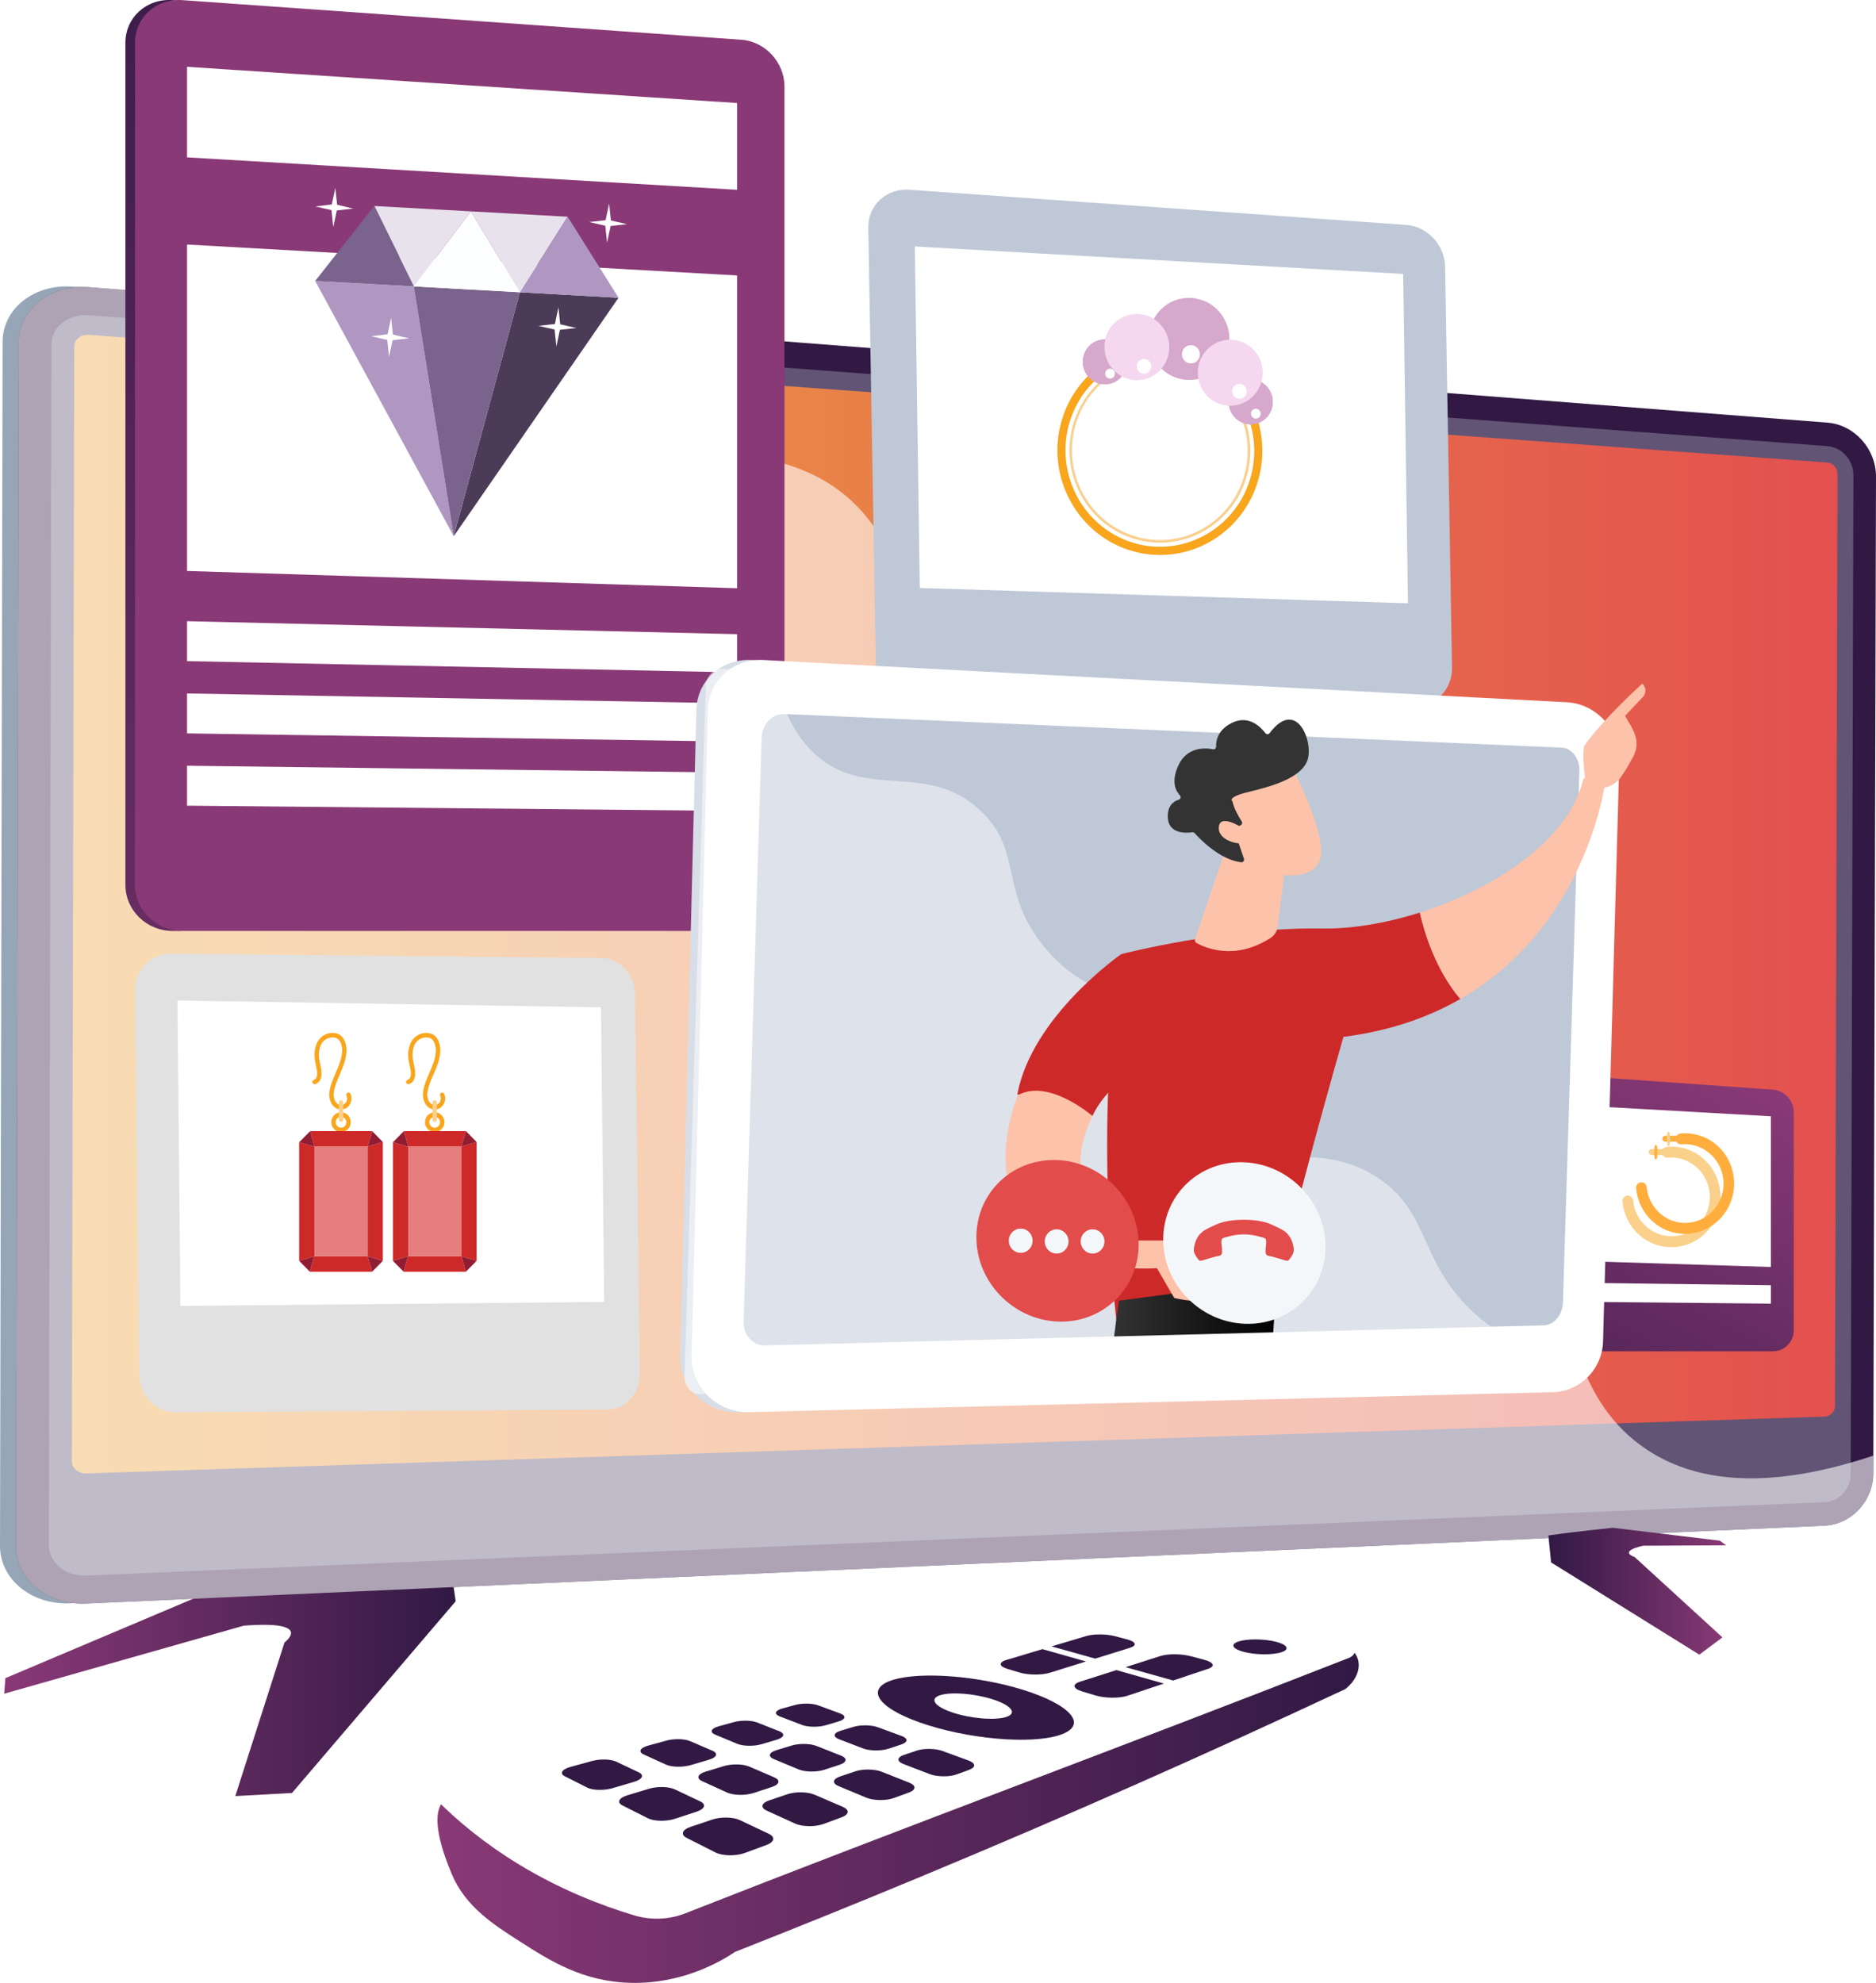<svg width="282" height="298" viewBox="0 0 282 298" fill="none" xmlns="http://www.w3.org/2000/svg">
<g clip-path="url(#clip0_649_79)">
<path d="M67.167 231.483L68.501 240.647L43.894 269.457L35.37 269.927L42.768 246.834C42.768 246.834 47.37 243.494 36.64 244.317L0.629 254.539L0.808 252.203L43.121 234.312C43.121 234.312 57.534 232.306 67.167 231.484V231.483Z" fill="url(#paint0_linear_649_79)"/>
<path d="M10.53 240.957C4.73 241.217 -0.011 237.346 1.98418e-05 232.328L0.392 51.367C0.404 46.345 5.162 42.628 10.963 43.079L272.412 63.44C276.458 63.755 279.723 67.394 279.712 71.552L279.308 221.384C279.297 225.539 276.014 229.068 271.968 229.248L10.53 240.957Z" fill="#97A6B7"/>
<path d="M12.939 240.994C7.141 241.253 2.403 237.384 2.414 232.366L2.806 51.447C2.818 46.426 7.575 42.71 13.372 43.162L274.704 63.516C278.749 63.831 282.011 67.469 282 71.626L281.596 221.424C281.585 225.579 278.304 229.107 274.26 229.287L12.939 240.994Z" fill="#311944"/>
<g style="mix-blend-mode:multiply" opacity="0.3">
<path d="M274.694 67.046L13.362 47.374C10.263 47.14 7.738 49.123 7.732 51.804L7.425 192.456L7.338 232.174C7.332 234.852 9.848 236.917 12.946 236.786L274.267 225.76C276.436 225.669 278.192 223.787 278.198 221.558L278.29 187.311L278.602 71.382C278.608 69.151 276.86 67.21 274.692 67.047L274.694 67.046Z" fill="#D8DEE8"/>
</g>
<path d="M12.981 221.436C11.775 221.475 10.795 220.659 10.796 219.619L11.162 52.051C11.165 51.01 12.149 50.233 13.355 50.322L274.686 69.516C275.531 69.578 276.217 70.336 276.214 71.208L275.838 211.269C275.835 212.14 275.147 212.87 274.301 212.898L12.981 221.436Z" fill="url(#paint1_linear_649_79)"/>
<g style="mix-blend-mode:soft-light" opacity="0.6">
<path d="M247.618 217.901C226.059 203.725 241.255 164.864 217.016 144.583C192.461 124.038 157.578 147.627 140.207 126.455C127.233 110.644 142.5 92.421 130.117 77.508C110.637 54.047 60.223 83.945 36.983 60.566C33.675 57.239 30.338 52.242 28.449 44.337L13.371 43.163C7.572 42.712 2.816 46.427 2.805 51.448L2.413 232.367C2.402 237.385 7.14 241.254 12.937 240.995L274.258 229.287C278.303 229.106 281.584 225.579 281.595 221.424L281.603 218.761C264.663 224.405 254.296 222.293 247.618 217.901Z" fill="white"/>
</g>
<path d="M232.755 230.764L233.162 234.809L255.44 248.671L258.917 246.077L245.704 233.989C245.704 233.989 243.11 233.192 246.997 232.303L259.471 232.24L258.52 231.541L242.436 229.605C242.436 229.605 236.936 230.154 232.753 230.762L232.755 230.764Z" fill="url(#paint2_linear_649_79)"/>
<path d="M109.922 7.5L27.114 1.528L26.311 0.043L25.959 0.018C22.038 -0.26 18.849 2.612 18.849 6.434V132.989C18.849 136.81 22.039 139.909 25.959 139.909H27.133L27.495 139.158L109.48 137.156C113.06 137.156 116.476 136.964 116.476 133.331V13.014C116.476 9.38 113.505 7.754 109.925 7.501L109.922 7.5Z" fill="url(#paint3_linear_649_79)"/>
<path d="M111.449 5.975L27.407 0.019C23.485 -0.259 20.297 2.613 20.297 6.435V132.99C20.297 136.812 23.487 139.91 27.407 139.91H111.449C115.029 139.91 117.922 136.965 117.922 133.332V13.014C117.922 9.38 115.029 6.23 111.449 5.976V5.975Z" fill="#893976"/>
<g style="mix-blend-mode:soft-light">
<path d="M110.798 28.522L28.117 23.65V10.04L110.798 15.483V28.522Z" fill="white"/>
</g>
<g style="mix-blend-mode:soft-light">
<path d="M110.798 101.057L28.117 99.358V93.357L110.798 95.308V101.057Z" fill="white"/>
</g>
<g style="mix-blend-mode:soft-light">
<path d="M110.798 111.464L28.117 110.219V104.219L110.798 105.714V111.464Z" fill="white"/>
</g>
<g style="mix-blend-mode:soft-light">
<path d="M110.798 121.871L28.117 121.082V115.081L110.798 116.122V121.871Z" fill="white"/>
</g>
<path d="M110.798 88.403L28.117 85.808V36.749L110.798 41.399V88.403Z" fill="white"/>
<path d="M47.377 42.222L68.204 80.587L62.202 43.043L47.377 42.222Z" fill="#AF97C2"/>
<path d="M78.154 43.926L68.204 80.587L92.978 44.747L78.154 43.926Z" fill="#4B3B57"/>
<path d="M62.202 43.043L68.204 80.587L78.154 43.926L62.202 43.043Z" fill="#7A638C"/>
<path d="M85.304 32.57L70.785 31.766L78.154 43.926L85.328 32.571L85.304 32.57Z" fill="#E8E2ED"/>
<path d="M70.785 31.766L56.267 30.962L62.225 43.044L70.785 31.766Z" fill="#E8E2ED"/>
<path d="M62.225 43.044L78.154 43.926L70.785 31.766L62.225 43.044Z" fill="#FCFEFF"/>
<path d="M56.266 30.962L47.377 42.222L62.202 43.043L62.225 43.044L56.266 30.962Z" fill="#7A638C"/>
<path d="M78.154 43.926L92.978 44.747L85.328 32.571L78.154 43.926Z" fill="#AF97C2"/>
<path d="M91.565 30.581L91.831 33.137L94.252 33.687L91.787 33.966L91.254 36.477L90.988 33.921L88.567 33.372L91.032 33.093L91.565 30.581Z" fill="white"/>
<path d="M58.792 47.744L59.059 50.275L61.479 50.849L59.014 51.128L58.481 53.639L58.215 51.084L55.794 50.534L58.26 50.231L58.792 47.744Z" fill="white"/>
<path d="M83.944 46.184L84.209 48.739L86.63 49.289L84.165 49.568L83.632 52.079L83.367 49.523L80.945 48.974L83.41 48.695L83.944 46.184Z" fill="white"/>
<path d="M50.408 28.241L50.675 30.773L53.095 31.346L50.63 31.625L50.097 34.137L49.831 31.581L47.41 31.032L49.876 30.728L50.408 28.241Z" fill="white"/>
<path d="M266.517 163.76L226.018 160.89C224.128 160.756 222.591 162.14 222.591 163.981V199.747C222.591 201.588 224.128 203.082 226.018 203.082H266.517C268.242 203.082 269.636 201.663 269.636 199.913V167.152C269.636 165.401 268.242 163.883 266.517 163.761V163.76Z" fill="url(#paint4_linear_649_79)"/>
<g style="mix-blend-mode:soft-light">
<path d="M266.203 195.919L226.361 195.54V192.648L266.203 193.15V195.919Z" fill="white"/>
</g>
<path d="M266.203 190.411L226.361 189.162V165.521L266.203 167.762V190.411Z" fill="white"/>
<g filter="url(#filter0_d_649_79)">
<path d="M240.815 190.263L198.628 187.733L199.31 162.679L241.469 166.26L240.815 190.263Z" fill="#75326B"/>
</g>
<path d="M211.377 33.802L136.734 28.518C133.252 28.272 130.466 30.819 130.524 34.21L131.661 100.05C131.72 103.44 134.597 106.188 138.075 106.188H212.627C215.802 106.188 218.324 103.575 218.268 100.353L217.226 40.045C217.17 36.822 214.557 34.029 211.377 33.802Z" fill="#BFC8D6"/>
<path d="M258.588 179.169C258.227 175.264 255.069 172.318 251.246 172.318C251.015 172.318 250.777 172.327 250.547 172.352C250.316 172.377 250.111 172.504 249.971 172.689H248.269C248.031 172.689 247.833 172.891 247.833 173.135C247.833 173.379 248.031 173.581 248.269 173.581H249.93C250.086 173.85 250.366 174.01 250.695 173.985C250.876 173.968 251.065 173.96 251.246 173.96C254.197 173.96 256.722 176.316 257.001 179.321C257.297 182.569 254.962 185.464 251.788 185.767C251.607 185.784 251.426 185.793 251.246 185.793C248.294 185.793 245.769 183.436 245.49 180.431C245.449 179.994 245.062 179.649 244.618 179.691C244.404 179.708 244.215 179.817 244.076 179.985C243.936 180.154 243.878 180.364 243.895 180.583C244.256 184.488 247.414 187.434 251.237 187.434C251.468 187.434 251.698 187.425 251.936 187.4C255.99 187.013 258.975 183.318 258.597 179.169H258.588Z" fill="#FBD08A"/>
<path d="M248.902 172.057C248.836 172.057 248.664 172.057 248.664 173.143C248.664 174.229 248.836 174.229 248.902 174.229C248.968 174.229 249.141 174.229 249.141 173.143C249.141 172.057 248.968 172.057 248.902 172.057Z" fill="#FFAE3D"/>
<path d="M260.644 177.166C260.282 173.261 257.125 170.315 253.301 170.315C253.071 170.315 252.833 170.324 252.602 170.349C252.372 170.374 252.166 170.5 252.027 170.686H250.325C250.086 170.686 249.889 170.888 249.889 171.132C249.889 171.376 250.086 171.578 250.325 171.578H251.986C252.142 171.847 252.421 172.007 252.75 171.982C252.931 171.965 253.12 171.956 253.301 171.956C256.253 171.956 258.777 174.313 259.057 177.318C259.205 178.891 258.736 180.423 257.75 181.643C256.763 182.864 255.373 183.613 253.836 183.764C253.655 183.781 253.466 183.79 253.285 183.79C250.333 183.79 247.809 181.433 247.537 178.428C247.496 177.982 247.118 177.646 246.666 177.688C246.452 177.705 246.263 177.814 246.123 177.982C245.983 178.151 245.926 178.361 245.942 178.58C246.304 182.485 249.461 185.431 253.285 185.431C253.523 185.431 253.753 185.422 253.984 185.397C258.037 185.01 261.022 181.315 260.644 177.166Z" fill="#FFAE3D"/>
<path d="M250.802 170.063C250.736 170.063 250.563 170.063 250.563 171.148C250.563 172.234 250.736 172.234 250.802 172.234C250.867 172.234 251.04 172.234 251.04 171.148C251.04 170.063 250.867 170.063 250.802 170.063Z" fill="#FBD08A"/>
<path d="M211.646 90.664L138.262 88.363L137.511 37.043L210.926 41.169L211.646 90.664Z" fill="white"/>
<g clip-path="url(#clip1_649_79)">
<g style="mix-blend-mode:multiply" opacity="0.25">
<path d="M168.641 56.542C168.95 56.712 169.286 56.838 169.647 56.937C171.512 57.449 173.419 56.775 174.594 55.369C175.303 56.06 176.177 56.573 177.196 56.853C178.215 57.132 179.222 57.135 180.174 56.9C180.505 58.718 181.827 60.278 183.692 60.789C184.053 60.888 184.41 60.935 184.756 60.961C184.951 62.143 185.762 63.153 186.928 63.575C187.695 65.974 187.812 68.606 187.131 71.207C185.236 78.383 177.989 82.638 170.951 80.708C163.912 78.777 159.704 71.364 161.579 64.199C162.26 61.598 163.648 59.379 165.484 57.694C166.7 57.925 167.884 57.446 168.641 56.542ZM163.538 56.527C161.647 58.42 160.21 60.831 159.475 63.639C157.274 71.98 162.173 80.609 170.387 82.862C178.601 85.115 187.043 80.144 189.228 71.799C189.959 69.007 189.896 66.168 189.183 63.561C190.137 63.19 190.921 62.378 191.209 61.277C191.61 59.745 190.898 58.165 189.591 57.447C189.603 57.399 189.616 57.352 189.629 57.304C190.322 54.655 188.781 51.941 186.179 51.227C185.709 51.098 185.233 51.053 184.776 51.065C184.83 48.292 183.047 45.733 180.288 44.977C177.529 44.22 174.735 45.523 173.427 47.952C173.037 47.708 172.604 47.504 172.133 47.375C169.531 46.661 166.871 48.223 166.177 50.872C166.165 50.92 166.152 50.968 166.14 51.016C164.653 50.984 163.268 51.972 162.867 53.504C162.583 54.589 162.865 55.693 163.506 56.519L163.538 56.527ZM165.072 57.598C163.279 59.312 161.911 61.52 161.23 64.121C159.301 71.493 163.628 79.093 170.855 81.075C178.082 83.057 185.546 78.674 187.472 71.318C188.149 68.733 188.047 66.105 187.332 63.703C187.551 63.763 187.783 63.775 187.999 63.783C188.691 66.213 188.753 68.864 188.068 71.481C186.054 79.172 178.252 83.753 170.696 81.681C163.14 79.609 158.621 71.648 160.635 63.957C161.32 61.34 162.669 59.077 164.454 57.326C164.645 57.43 164.852 57.538 165.072 57.598Z" fill="#728BA5"/>
</g>
<path d="M178.32 52.56C186.518 54.809 191.417 63.438 189.228 71.799C187.039 80.16 178.586 85.11 170.387 82.862C162.189 80.613 157.29 71.984 159.475 63.639C161.659 55.294 170.117 50.328 178.315 52.576L178.32 52.56ZM170.696 81.681C178.252 83.753 186.054 79.172 188.068 71.481C190.081 63.79 185.562 55.829 178.006 53.757C170.45 51.685 162.648 56.266 160.635 63.957C158.621 71.648 163.125 79.605 170.696 81.681Z" fill="#F9A61C"/>
<path d="M177.852 54.347C185.094 56.334 189.402 63.946 187.476 71.302C185.55 78.658 178.082 83.057 170.855 81.075C163.628 79.093 159.305 71.477 161.23 64.121C163.156 56.765 170.621 52.381 177.848 54.363L177.852 54.347ZM170.951 80.708C177.989 82.638 185.236 78.383 187.111 71.219C188.987 64.054 184.794 56.645 177.74 54.71C170.686 52.776 163.439 57.03 161.56 64.211C159.68 71.391 163.897 78.773 170.951 80.708Z" fill="#FBD08A"/>
<path d="M172.899 49.329C173.759 46.042 177.075 44.095 180.304 44.981C183.533 45.867 185.453 49.249 184.593 52.536C183.732 55.823 180.417 57.77 177.188 56.885C173.958 55.999 172.038 52.616 172.899 49.329Z" fill="#D6A8CB"/>
<path d="M177.712 52.89C177.905 52.156 178.639 51.724 179.36 51.922C180.081 52.12 180.507 52.87 180.315 53.603C180.123 54.337 179.388 54.769 178.667 54.571C177.946 54.373 177.52 53.624 177.712 52.89Z" fill="white"/>
<path d="M184.813 59.523C185.286 57.72 187.092 56.659 188.864 57.145C190.635 57.631 191.681 59.474 191.209 61.277C190.737 63.08 188.931 64.141 187.159 63.655C185.388 63.17 184.341 61.326 184.813 59.523Z" fill="#D6A8CB"/>
<path d="M184.813 59.523C185.286 57.72 187.092 56.659 188.864 57.145C190.635 57.631 191.681 59.474 191.209 61.277C190.737 63.08 188.931 64.141 187.159 63.655C185.388 63.17 184.341 61.326 184.813 59.523Z" fill="#D6A8CB"/>
<path d="M188.07 61.973C188.175 61.574 188.572 61.341 188.964 61.448C189.355 61.556 189.585 61.961 189.481 62.36C189.377 62.758 188.98 62.992 188.588 62.884C188.196 62.777 187.966 62.372 188.07 61.973Z" fill="white"/>
<path d="M162.883 53.509C163.355 51.706 165.161 50.645 166.933 51.13C168.704 51.616 169.751 53.46 169.279 55.263C168.807 57.066 167 58.127 165.229 57.641C163.457 57.155 162.411 55.312 162.883 53.509Z" fill="#D6A8CB"/>
<path d="M162.883 53.509C163.355 51.706 165.161 50.645 166.933 51.13C168.704 51.616 169.751 53.46 169.279 55.263C168.807 57.066 167 58.127 165.229 57.641C163.457 57.155 162.411 55.312 162.883 53.509Z" fill="#D6A8CB"/>
<path d="M166.155 55.962C166.26 55.563 166.657 55.33 167.049 55.438C167.44 55.545 167.67 55.95 167.566 56.349C167.462 56.748 167.065 56.981 166.673 56.874C166.281 56.766 166.051 56.361 166.155 55.962Z" fill="white"/>
<path d="M169.643 56.953C172.245 57.667 174.905 56.105 175.599 53.456C176.292 50.807 174.751 48.093 172.149 47.379C169.547 46.666 166.886 48.228 166.193 50.876C165.5 53.525 167.04 56.239 169.643 56.953Z" fill="#F5D8F0"/>
<path d="M170.919 54.772C171.074 54.182 171.669 53.832 172.249 53.991C172.829 54.15 173.174 54.758 173.02 55.348C172.865 55.939 172.27 56.288 171.69 56.129C171.11 55.97 170.765 55.363 170.919 54.772Z" fill="white"/>
<path d="M183.673 60.801C186.275 61.515 188.935 59.953 189.629 57.304C190.322 54.655 188.781 51.941 186.179 51.227C183.577 50.513 180.916 52.075 180.223 54.724C179.53 57.373 181.07 60.087 183.673 60.801Z" fill="#F5D8F0"/>
<path d="M185.277 58.522C185.432 57.931 186.027 57.582 186.607 57.741C187.187 57.9 187.532 58.508 187.378 59.098C187.223 59.688 186.628 60.038 186.048 59.879C185.468 59.72 185.123 59.112 185.277 58.522Z" fill="white"/>
</g>
<path d="M25.704 143.325L90.404 143.983C93.163 144.011 95.423 146.415 95.459 149.353L96.183 206.478C96.22 209.423 94.018 211.826 91.256 211.842L26.471 212.249C23.452 212.268 20.968 209.774 20.934 206.68L20.298 148.857C20.264 145.771 22.689 143.295 25.704 143.325Z" fill="#E1E1E1"/>
<path d="M27.118 196.27L90.819 195.66L90.342 151.384L26.676 150.369L27.118 196.27Z" fill="white"/>
<g clip-path="url(#clip2_649_79)">
<path d="M65.347 170.13C64.541 170.13 63.885 169.464 63.885 168.646C63.885 167.827 64.541 167.161 65.347 167.161C66.152 167.161 66.808 167.827 66.808 168.646C66.808 169.464 66.152 170.13 65.347 170.13ZM65.347 167.841C64.909 167.841 64.541 168.202 64.541 168.659C64.541 169.117 64.896 169.478 65.347 169.478C65.797 169.478 66.152 169.117 66.152 168.659C66.152 168.202 65.797 167.841 65.347 167.841Z" fill="#F9A61C"/>
<path d="M70.045 169.992H60.703L61.372 172.337L59.063 171.671V189.488L61.331 188.808L60.675 191.126H70.031L69.362 188.808H61.372V172.323H69.376V188.808H69.362L71.643 189.488V171.629L69.376 172.295L70.045 169.992Z" fill="#CE2929"/>
<path d="M69.376 172.323H61.372V188.808H69.362H69.376V172.323Z" fill="#E67E7E"/>
<path d="M60.703 169.992L59.063 171.671L61.372 172.337L60.703 169.992Z" fill="#911D33"/>
<path d="M69.376 172.295L71.643 171.629L70.045 169.992L69.376 172.295Z" fill="#911D33"/>
<path d="M59.063 189.488L60.675 191.126L61.331 188.808L59.063 189.488Z" fill="#911D33"/>
<path d="M70.031 191.126L71.643 189.488L69.362 188.808L70.031 191.126Z" fill="#911D33"/>
<path d="M65.36 166.744C65.265 166.744 65.183 166.744 65.087 166.717C64.022 166.536 63.475 165.301 63.584 164.247C63.694 163.178 64.131 162.179 64.554 161.222C64.991 160.209 65.456 159.14 65.51 158.03C65.551 157.322 65.347 156.087 64.377 155.935C63.475 155.782 62.601 156.295 62.26 157.17C61.877 158.141 62.014 159.085 62.219 159.959C62.383 160.639 62.806 162.457 61.481 162.928C61.317 162.984 61.126 162.901 61.058 162.72C61.003 162.54 61.085 162.359 61.263 162.29C61.946 162.054 61.782 161 61.577 160.111C61.358 159.182 61.194 158.072 61.659 156.92C62.109 155.754 63.27 155.074 64.486 155.269C65.743 155.463 66.248 156.809 66.18 158.058C66.111 159.293 65.633 160.403 65.155 161.485C64.732 162.443 64.349 163.345 64.24 164.316C64.172 164.968 64.459 165.926 65.196 166.051C65.661 166.134 65.934 165.87 66.057 165.718C66.275 165.412 66.33 165.01 66.166 164.663C66.084 164.496 66.166 164.302 66.33 164.219C66.494 164.136 66.685 164.219 66.767 164.385C67.027 164.941 66.945 165.634 66.576 166.12C66.275 166.522 65.852 166.731 65.374 166.731L65.36 166.744Z" fill="#F9A61C"/>
<path d="M65.347 168.604C65.169 168.604 65.019 168.451 65.019 168.271V165.69C65.019 165.509 65.169 165.357 65.347 165.357C65.524 165.357 65.674 165.509 65.674 165.69V168.271C65.674 168.451 65.524 168.604 65.347 168.604Z" fill="#FBD08A"/>
<path d="M51.264 170.13C50.458 170.13 49.803 169.464 49.803 168.646C49.803 167.827 50.458 167.161 51.264 167.161C52.07 167.161 52.726 167.827 52.726 168.646C52.726 169.464 52.07 170.13 51.264 170.13ZM51.264 167.841C50.827 167.841 50.458 168.202 50.458 168.659C50.458 169.117 50.814 169.478 51.264 169.478C51.715 169.478 52.07 169.117 52.07 168.659C52.07 168.202 51.715 167.841 51.264 167.841Z" fill="#F9A61C"/>
<path d="M55.949 169.992H46.62L47.276 172.337L44.968 171.671V189.488L47.249 188.808L46.579 191.126H55.936L55.28 188.808H47.276V172.323H55.28V188.808L57.547 189.488V171.629L55.28 172.295L55.949 169.992Z" fill="#CE2929"/>
<path d="M55.28 172.323H47.276V188.808H55.28V172.323Z" fill="#E67E7E"/>
<path d="M46.62 169.992L44.968 171.671L47.276 172.337L46.62 169.992Z" fill="#911D33"/>
<path d="M55.28 172.295L57.547 171.629L55.949 169.992L55.28 172.295Z" fill="#911D33"/>
<path d="M44.968 189.488L46.579 191.126L47.249 188.808L44.968 189.488Z" fill="#911D33"/>
<path d="M55.936 191.126L57.547 189.488L55.28 188.808L55.936 191.126Z" fill="#911D33"/>
<path d="M51.278 166.744C51.182 166.744 51.1 166.744 51.005 166.717C49.939 166.536 49.393 165.301 49.502 164.247C49.625 163.178 50.049 162.179 50.472 161.222C50.909 160.209 51.374 159.14 51.428 158.03C51.469 157.322 51.264 156.087 50.294 155.935C49.393 155.782 48.519 156.295 48.177 157.17C47.795 158.141 47.932 159.085 48.136 159.959C48.3 160.639 48.724 162.457 47.399 162.928C47.235 162.984 47.044 162.901 46.975 162.72C46.921 162.54 47.003 162.359 47.18 162.29C47.863 162.054 47.699 161 47.495 160.111C47.276 159.182 47.112 158.072 47.576 156.92C48.014 155.754 49.188 155.074 50.39 155.269C51.647 155.463 52.152 156.809 52.084 158.058C52.016 159.293 51.538 160.403 51.073 161.485C50.65 162.443 50.267 163.345 50.158 164.316C50.09 164.968 50.377 165.926 51.114 166.051C51.578 166.134 51.852 165.87 51.975 165.718C52.193 165.412 52.248 165.01 52.084 164.663C52.002 164.496 52.084 164.302 52.248 164.219C52.412 164.136 52.603 164.219 52.685 164.385C52.944 164.941 52.862 165.634 52.494 166.12C52.193 166.522 51.77 166.731 51.292 166.731L51.278 166.744Z" fill="#F9A61C"/>
<path d="M51.264 168.604C51.087 168.604 50.937 168.451 50.937 168.271V165.69C50.937 165.509 51.087 165.357 51.264 165.357C51.442 165.357 51.592 165.509 51.592 165.69V168.271C51.592 168.451 51.442 168.604 51.264 168.604Z" fill="#FBD08A"/>
</g>
<path d="M233.842 107.375L114.579 101.007L113.616 99.227L113.195 99.197C108.496 98.864 104.673 102.305 104.673 106.886L102.219 203.941C102.219 208.521 106.042 212.234 110.741 212.234H112.147L112.582 211.334L230.857 205.932C235.147 205.932 239.241 205.702 239.241 201.348L241.695 113.981C241.695 109.627 238.135 107.678 233.843 107.375H233.842Z" fill="#D8DEE8"/>
<path d="M233.219 209.232C237.509 209.232 240.976 205.702 240.976 201.348L243.43 113.981C243.43 109.627 239.964 105.851 235.673 105.548L114.931 99.198C110.233 98.865 106.41 102.307 106.41 106.887L103.956 203.943C103.956 208.523 107.779 212.235 112.477 212.235L233.219 209.233V209.232Z" fill="white"/>
<path d="M232.069 199.186L114.982 202.196C113.151 202.243 111.715 200.625 111.778 198.584L114.493 110.859C114.556 108.818 116.092 107.227 117.918 107.306L234.756 112.36C236.282 112.426 237.469 113.987 237.412 115.846L234.941 195.747C234.883 197.607 233.6 199.145 232.071 199.185L232.069 199.186Z" fill="#BFC8D6"/>
<g style="mix-blend-mode:soft-light" opacity="0.48">
<path d="M206.872 176.848C197.029 170.559 188.921 177.551 181.54 169.922C177.064 165.296 179.43 162.117 173.959 155.263C167.9 147.672 163.733 149.928 157.619 143.065C149.89 134.386 154.083 128.118 147.388 121.833C139.266 114.207 130.061 120.472 122.331 113.162C118.998 110.008 117.252 105.572 116.412 100.901L108.641 100.533C107.279 100.468 106.136 101.605 106.091 103.074L102.891 206.938C102.846 208.406 103.917 209.564 105.282 209.525L238.096 205.674C238.747 205.655 239.337 205.274 239.725 204.697C230.038 203.856 224.187 200.068 220.489 196.262C213.255 188.82 214.764 181.889 206.871 176.847L206.872 176.848Z" fill="white"/>
</g>
<path d="M198.771 139.542C184.401 139.299 168.546 143.39 168.546 143.39C164.263 168.881 167.798 198.283 167.798 198.283C178.923 201.258 191.471 196.463 191.471 196.463C193.32 185.809 201.947 155.823 201.947 155.823C208.968 154.935 214.751 152.868 219.515 150.136C215.881 145.841 214.168 140.375 213.425 137.145C208.344 138.754 203.203 139.616 198.771 139.541V139.542Z" fill="#CE2929"/>
<path d="M241.215 117.955C239.804 116.216 238.017 117.039 238.017 117.039C235.902 126.15 224.815 133.536 213.425 137.147C214.168 140.378 215.881 145.844 219.515 150.139C238.419 139.298 241.216 117.956 241.216 117.956L241.215 117.955Z" fill="#FDC2AA"/>
<path d="M240.872 118.397C241.021 118.876 239.309 119.606 238.303 117.646C238.268 116.708 237.707 112.686 238.258 111.922C241.186 107.848 246.867 102.742 246.867 102.742C247.826 103.708 247.036 104.657 247.036 104.657L244.281 107.584C244.857 108.646 245.56 109.543 245.889 110.828C246.138 111.801 245.986 112.84 245.504 113.726C245.02 114.614 244.36 115.77 243.736 116.673C242.555 118.385 240.872 118.397 240.872 118.397Z" fill="#FDC2AA"/>
<path d="M243.076 109.484L240.566 111.654L239.778 113.815L242.016 116.348C242.016 116.348 242.768 112.06 243.328 111.131C243.887 110.203 243.597 109.754 243.076 109.484Z" fill="#FDC2AA"/>
<path d="M174.058 157.581L168.546 143.39C168.546 143.39 155.124 152.691 152.917 164.485C155.453 164.676 159.705 165.391 164.223 167.717C166.262 163.039 174.058 157.581 174.058 157.581Z" fill="#CE2929"/>
<path d="M184.215 127.644L179.643 141.13C179.567 141.354 179.656 141.601 179.859 141.716C181.106 142.418 185.596 144.45 191.007 140.951C191.571 140.586 191.955 139.992 192.039 139.317L193.52 127.645H184.214L184.215 127.644Z" fill="#FDC2AA"/>
<path d="M194.164 115.156C194.164 115.156 199.186 124.795 198.542 128.689C197.898 132.583 191.676 132.304 186.242 129.142L182.445 118.734L194.164 115.158V115.156Z" fill="#FDC2AA"/>
<path d="M186.482 124.029C186.703 123.929 186.785 123.655 186.652 123.447C186.249 122.821 185.496 121.542 185.255 120.422C185.255 120.422 184.352 119.833 187.552 119.052C190.753 118.27 195.523 117.058 196.527 114.28C197.505 111.571 194.935 104.76 190.837 110.187C190.681 110.393 190.375 110.398 190.219 110.191C189.548 109.299 187.78 107.448 185.328 108.57C183.032 109.621 182.774 111.336 182.805 112.201C182.814 112.455 182.591 112.653 182.347 112.605C181.186 112.379 178.402 112.186 177.101 115.099C176.03 117.499 176.726 118.857 177.361 119.522C177.566 119.736 177.476 120.091 177.195 120.18C176.433 120.417 175.447 121.078 175.546 122.9C175.681 125.419 178.444 125.198 179.23 125.083C179.359 125.064 179.489 125.109 179.577 125.207C180.25 125.968 183.289 129.199 186.576 129.589C186.861 129.623 187.082 129.336 186.988 129.059L185.566 124.841C185.5 124.646 185.592 124.431 185.777 124.347L186.482 124.028V124.029Z" fill="url(#paint5_linear_649_79)"/>
<path d="M187.054 124.628C187.054 124.628 183.479 122.126 183.219 124.233C182.957 126.339 186.438 127.284 188.162 126.499L187.054 124.628Z" fill="#FDC2AA"/>
<path d="M153.009 164.6C153.009 164.6 143.836 185.912 166.261 189.03L169.319 186.43C169.319 186.43 158.107 180.192 164.223 167.717C164.223 167.717 157.597 161.999 153.011 164.598L153.009 164.6Z" fill="#FDC2AA"/>
<path d="M167.475 200.846L191.393 200.231L191.907 192.37L168.217 195.466C167.933 197.214 167.687 199.011 167.475 200.846Z" fill="url(#paint6_linear_649_79)"/>
<path d="M169.319 186.43H177.473C177.473 186.43 182.569 193.188 182.059 194.747C181.55 196.306 176.512 195.067 176.512 195.067L173.905 190.588C173.905 190.588 166.261 191.108 166.261 189.03C166.261 186.951 169.319 186.43 169.319 186.43Z" fill="#FDC2AA"/>
<path d="M199.247 187.351C199.247 194.004 193.847 199.196 187.139 198.947C180.376 198.695 174.854 193.02 174.854 186.27C174.854 179.52 180.376 174.334 187.139 174.682C193.848 175.028 199.247 180.699 199.247 187.351Z" fill="#F4F7FA"/>
<path d="M180.33 189.451C180.427 189.501 180.69 189.454 181.117 189.308C181.239 189.275 181.41 189.225 181.629 189.159C181.849 189.093 182.049 189.033 182.231 188.981C182.412 188.929 182.584 188.882 182.747 188.842C182.775 188.838 182.861 188.821 183.006 188.795C183.15 188.768 183.266 188.739 183.353 188.707C183.441 188.675 183.513 188.631 183.57 188.573C183.651 188.491 183.695 188.328 183.701 188.086C183.707 187.843 183.692 187.6 183.659 187.358C183.624 187.115 183.606 186.876 183.604 186.642C183.601 186.407 183.637 186.254 183.711 186.179C183.747 186.142 183.803 186.105 183.879 186.069C183.954 186.034 184.014 186.01 184.056 185.994C184.098 185.98 184.175 185.959 184.288 185.932C184.4 185.905 184.462 185.889 184.473 185.885C185.34 185.632 186.171 185.505 186.968 185.505C187.765 185.505 188.598 185.632 189.463 185.885C189.476 185.889 189.538 185.904 189.649 185.932C189.761 185.959 189.838 185.979 189.881 185.994C189.923 186.008 189.983 186.034 190.057 186.069C190.132 186.105 190.188 186.141 190.226 186.179C190.299 186.254 190.334 186.407 190.333 186.642C190.33 186.876 190.313 187.115 190.278 187.358C190.243 187.6 190.229 187.843 190.236 188.086C190.242 188.328 190.285 188.491 190.366 188.573C190.424 188.632 190.496 188.676 190.583 188.707C190.67 188.739 190.786 188.767 190.931 188.795C191.075 188.821 191.161 188.836 191.19 188.842C191.353 188.883 191.524 188.929 191.705 188.981C191.886 189.033 192.087 189.092 192.307 189.159C192.526 189.225 192.697 189.275 192.819 189.309C193.246 189.454 193.508 189.502 193.606 189.453C193.647 189.436 193.696 189.399 193.753 189.341C193.863 189.229 193.986 189.061 194.122 188.84C194.258 188.618 194.355 188.432 194.412 188.284C194.531 187.989 194.498 187.516 194.315 186.865C194.141 186.264 193.865 185.772 193.492 185.39C193.382 185.278 193.267 185.176 193.15 185.085C193.032 184.993 192.89 184.901 192.723 184.805C192.556 184.71 192.43 184.641 192.344 184.599C192.26 184.558 192.104 184.485 191.881 184.382C191.657 184.278 191.521 184.214 191.472 184.189C190.932 183.927 190.406 183.737 189.898 183.616C189.056 183.413 188.079 183.311 186.969 183.311C185.86 183.311 184.883 183.413 184.041 183.616C183.533 183.737 183.008 183.927 182.466 184.189C182.418 184.214 182.282 184.278 182.058 184.382C181.834 184.486 181.679 184.559 181.594 184.599C181.509 184.641 181.383 184.71 181.216 184.805C181.049 184.901 180.907 184.995 180.789 185.085C180.67 185.176 180.557 185.278 180.447 185.39C180.074 185.771 179.798 186.262 179.624 186.865C179.441 187.516 179.408 187.989 179.527 188.284C179.584 188.434 179.68 188.619 179.817 188.84C179.953 189.063 180.076 189.229 180.186 189.341C180.243 189.399 180.292 189.436 180.333 189.453L180.33 189.451Z" fill="#E24C4B"/>
<path d="M171.162 187.016C171.162 193.668 165.764 198.861 159.054 198.612C152.292 198.36 146.77 192.685 146.77 185.935C146.77 179.185 152.292 173.999 159.054 174.347C165.764 174.692 171.162 180.364 171.162 187.016Z" fill="#E24C4B"/>
<path d="M154.696 187.753C155.394 187.041 155.394 185.886 154.696 185.173C153.997 184.461 152.865 184.461 152.166 185.173C151.467 185.886 151.467 187.041 152.166 187.753C152.865 188.466 153.997 188.466 154.696 187.753Z" fill="#F4F7FA"/>
<path d="M158.834 188.396C159.822 188.396 160.623 187.579 160.623 186.571C160.623 185.564 159.822 184.747 158.834 184.747C157.846 184.747 157.045 185.564 157.045 186.571C157.045 187.579 157.846 188.396 158.834 188.396Z" fill="#F4F7FA"/>
<path d="M164.236 188.396C165.224 188.396 166.025 187.579 166.025 186.571C166.025 185.564 165.224 184.747 164.236 184.747C163.248 184.747 162.448 185.564 162.448 186.571C162.448 187.579 163.248 188.396 164.236 188.396Z" fill="#F4F7FA"/>
<path d="M67.933 269.901C102.731 259.239 138.606 257.003 173.404 246.342C174.934 245.873 176.533 245.638 178.144 245.646C181.628 245.663 188.041 245.999 194.285 247.928C197.169 248.818 199.047 246.036 201.458 246.876C201.71 246.964 203.253 247.525 203.929 248.883C204.695 250.423 204.047 252.381 202.255 253.83C181.908 263.368 160.584 272.827 138.272 282.1C128.936 285.98 119.679 289.723 110.51 293.334C108.313 294.798 102.602 298.163 94.866 297.995C87.629 297.837 82.685 294.678 78.153 291.781C74.17 289.235 69.982 286.55 67.929 281.691C66.295 277.82 63.995 271.108 67.934 269.902L67.933 269.901Z" fill="url(#paint7_linear_649_79)"/>
<path d="M66.033 270.155C101.464 260.268 136.894 250.382 172.324 240.497C173.535 240.159 174.798 240.001 176.075 240.039C179.351 240.138 186.058 240.64 192.584 242.936C197.158 244.546 200.523 245.787 202.742 246.626C204.045 247.117 204.065 248.653 202.769 249.161C170.111 261.962 135.508 274.76 102.984 287.56C100.571 288.509 97.822 288.602 95.312 287.848C90.351 286.356 84.273 284.001 78.052 280.225C72.735 276.996 68.735 273.594 65.834 270.711C65.642 270.521 65.749 270.234 66.032 270.155H66.033Z" fill="white"/>
<path d="M96.503 266.878V268.16H96.498C96.507 268.226 96.489 268.296 96.457 268.366C96.329 268.628 95.934 268.881 95.301 269.069L92.08 270.019C90.809 270.398 89.106 270.356 88.271 269.935L84.899 268.226C84.559 268.057 84.425 267.848 84.481 267.637L84.473 266.439L85.524 266.892C85.606 266.864 85.693 266.836 85.785 266.812L88.974 265.937C90.195 265.604 91.792 265.642 92.599 266.021L95.668 267.472L95.939 266.877H96.503V266.878Z" fill="white"/>
<path d="M105.827 272.692C105.829 272.673 105.827 272.654 105.827 272.635V271.353H105.446L104.762 271.772L101.42 270.193C100.519 269.767 98.797 269.731 97.546 270.109L94.322 271.085C94.246 271.108 94.174 271.132 94.104 271.157V270.666L93.086 270.816L93.078 272.035V272.04C93.081 272.246 93.243 272.447 93.575 272.616L97.373 274.535C98.312 275.011 100.154 275.049 101.459 274.621L104.702 273.557C105.404 273.326 105.789 273.008 105.827 272.693V272.692Z" fill="white"/>
<path d="M117.014 269.011L116.985 267.9L116.37 267.519L115.809 268.146L112.61 266.77C111.685 266.373 109.998 266.341 108.817 266.698L106.088 267.524C106.07 267.529 106.055 267.535 106.037 267.54L105.961 266.995L104.981 267.127L104.978 268.311H104.983C104.948 268.541 105.125 268.771 105.533 268.958L109.285 270.671C110.251 271.111 112.05 271.146 113.276 270.743L116.009 269.846C116.689 269.622 117.029 269.314 117.013 269.011H117.014Z" fill="white"/>
<path d="M107.623 264.844V263.776L106.98 263.645L106.528 264.151L103.724 262.944C102.892 262.585 101.324 262.554 100.168 262.87L97.61 263.57L97.703 263.44L97.201 262.838L96.272 263.116L96.304 264.298C96.209 264.528 96.347 264.76 96.752 264.946L100.1 266.474C100.965 266.869 102.634 266.902 103.834 266.549L106.56 265.745C107.358 265.51 107.726 265.163 107.624 264.843L107.623 264.844Z" fill="white"/>
<path d="M115.418 276.798C113.992 276.004 112.121 275.2 111.213 274.821C110.203 274.344 108.34 274.307 107.06 274.739C105.977 275.103 104.895 275.469 103.812 275.834C103.425 275.732 103.038 275.632 102.65 275.532C102.614 275.749 102.529 276.343 102.648 276.833C102.684 276.981 102.724 277.093 102.8 277.182C102.897 277.295 103.04 277.402 103.233 277.498L107.549 279.68C108.609 280.216 110.61 280.255 111.943 279.764L115.196 278.566C115.332 278.511 116.249 278.134 116.239 277.615V276.335L115.419 276.798H115.418Z" fill="white"/>
<path d="M127.409 273.462L127.424 272.303L126.313 272.663L122.431 270.993C121.397 270.549 119.58 270.518 118.377 270.924L115.642 271.845C115.642 271.845 115.642 271.845 115.641 271.845V271.22L114.616 271.465V272.667C114.59 272.926 114.797 273.185 115.257 273.396L119.5 275.333C120.585 275.829 122.532 275.861 123.775 275.403L126.503 274.398C127.033 274.204 127.333 273.952 127.406 273.693V273.691C127.427 273.614 127.429 273.537 127.409 273.461V273.462Z" fill="white"/>
<path d="M127.104 264.494H126.137L125.847 264.905L122.734 263.673C121.788 263.299 120.135 263.271 119.014 263.611L116.922 264.243L116.758 263.82H115.727L115.733 265.016C115.703 265.243 115.895 265.471 116.334 265.654L120.016 267.19C121.004 267.601 122.764 267.63 123.917 267.252L126.201 266.502C126.77 266.315 127.07 266.065 127.101 265.812H127.104V264.494Z" fill="white"/>
<path d="M137.461 269.915H137.464V268.633L136.203 268.737L136.107 268.966L132.528 267.55C131.477 267.135 129.7 267.108 128.565 267.492L126.578 268.161L125.361 267.742V269.044H125.363C125.372 269.285 125.6 269.522 126.061 269.715L130.207 271.444C131.31 271.906 133.209 271.932 134.374 271.503L136.642 270.668C137.2 270.462 137.47 270.19 137.461 269.919V269.915Z" fill="white"/>
<path d="M117.736 260.788H116.587L116.432 261.18L113.83 260.151C112.975 259.813 111.435 259.785 110.335 260.086L108.197 260.672C108.18 260.5 108.144 260.37 108.069 260.37C107.868 260.37 106.98 260.194 106.98 260.194L106.995 261.372C106.935 261.585 107.097 261.801 107.508 261.973L110.807 263.349C111.695 263.72 113.33 263.749 114.466 263.414L116.755 262.738C117.395 262.549 117.716 262.286 117.724 262.025L117.736 262.021V260.788Z" fill="white"/>
<path d="M126.934 258.154H125.822L125.601 258.531L122.978 257.568C122.107 257.249 120.591 257.224 119.541 257.511L118.032 257.924C118.045 257.833 118.043 257.766 118.007 257.766C117.877 257.766 116.641 257.43 116.641 257.43V258.696L116.653 258.702C116.644 258.891 116.818 259.08 117.212 259.233L120.525 260.507C121.433 260.856 123.039 260.882 124.118 260.563L126.04 259.996C126.668 259.811 126.959 259.55 126.919 259.297L126.929 259.294L126.934 258.153V258.154Z" fill="white"/>
<path d="M161.424 260.008L161.434 259.014L160.882 258.741L160.844 258.869C159.787 257.653 157.339 256.349 153.804 255.247C147.041 253.141 138.517 252.485 134.35 253.708C133.664 253.909 133.131 254.152 132.743 254.426L132.68 254.177L131.969 254.335V255.618H131.97C131.901 256.972 134.061 258.658 138.262 260.145C145.289 262.63 154.969 263.509 159.378 262.005C160.675 261.563 161.329 260.973 161.419 260.306H161.421V260.292C161.432 260.198 161.435 260.103 161.424 260.005V260.008ZM151.262 259.316C149.543 259.875 145.857 259.558 143.104 258.621C140.415 257.707 139.667 256.556 141.365 256.036C143.045 255.521 146.551 255.805 149.261 256.681C152.034 257.578 152.963 258.765 151.262 259.318V259.316Z" fill="white"/>
<path d="M136.252 262.773L136.259 262.771V261.485H134.898C134.86 261.485 134.763 261.711 134.698 261.87L131.939 260.857C130.978 260.504 129.354 260.481 128.289 260.804L126.987 261.198L126.933 260.939L125.466 260.788V262.091L125.478 262.095C125.494 262.297 125.696 262.498 126.118 262.66L129.712 264.044C130.717 264.431 132.44 264.454 133.532 264.096L135.442 263.47C136.015 263.282 136.279 263.026 136.25 262.773H136.252Z" fill="white"/>
<path d="M146.435 265.363L145.41 265.447L145.288 265.754L141.674 264.429C140.609 264.038 138.869 264.016 137.793 264.379L136.323 264.875C136.237 264.787 136.153 264.713 136.117 264.713C136.031 264.713 135.061 264.494 135.061 264.494V265.661L135.065 265.664C135.027 265.92 135.266 266.183 135.804 266.391L139.736 267.904C140.853 268.333 142.704 268.356 143.803 267.951L145.691 267.256C146.171 267.079 146.406 266.852 146.424 266.619L146.435 266.614V265.363Z" fill="white"/>
<path d="M156.701 249.126L152.179 250.48L151.953 250.121H150.43L150.448 251.286C150.354 251.565 150.674 251.861 151.415 252.085L153.244 252.636C154.546 253.029 156.598 253.048 157.803 252.673L163.244 250.979V249.698L156.701 249.126Z" fill="white"/>
<path d="M170.571 248.426V248.387C170.571 248.387 170.571 248.38 170.571 248.378L170.551 247.199C170.551 247.199 169.401 247.266 169.334 247.199C169.278 247.141 169.087 247.455 169.027 247.556L167.591 247.176C166.302 246.835 164.373 246.83 163.269 247.16L158.077 247.434V248.716L164.626 250.551L169.846 248.926C170.294 248.787 170.526 248.611 170.562 248.428L170.571 248.426Z" fill="white"/>
<path d="M182.291 251.546L182.277 250.325L180.537 249.897L180.597 250.61L178.975 250.182C177.57 249.811 175.543 249.802 174.431 250.158L169.195 250.549V251.831L176.348 253.834L181.603 252.082C182.053 251.932 182.273 251.743 182.286 251.546H182.29H182.291Z" fill="white"/>
<path d="M167.809 252.274L164.259 253.409L164.322 253.232L163.062 252.735L161.542 253.495L161.521 254.724H161.527C161.574 254.992 161.953 255.264 162.657 255.476L164.666 256.082C166.094 256.512 168.25 256.534 169.466 256.129L174.954 254.298V253.016L167.808 252.273L167.809 252.274Z" fill="white"/>
<path d="M193.397 248.991L193.358 247.844L193.089 247.5L192.343 247.962V248.178C192.158 248.113 191.947 248.051 191.714 247.994C190.13 247.606 187.998 247.558 186.641 247.85L186.388 247.332H185.407V248.534C185.402 248.561 185.405 248.587 185.407 248.614C185.437 248.942 185.985 249.289 187.012 249.55C188.808 250.006 191.347 250.022 192.651 249.581C193.144 249.414 193.385 249.207 193.396 248.991H193.398H193.397Z" fill="white"/>
<path d="M153.804 253.965C147.041 251.859 138.517 251.203 134.35 252.427C130.079 253.679 131.639 256.52 138.262 258.863C145.289 261.348 154.969 262.227 159.378 260.723C163.673 259.258 160.959 256.194 153.804 253.964V253.965ZM143.103 257.338C140.413 256.424 139.666 255.272 141.364 254.753C143.044 254.238 146.549 254.522 149.26 255.398C152.033 256.295 152.962 257.482 151.26 258.035C149.541 258.594 145.856 258.276 143.103 257.34V257.338Z" fill="#311944"/>
<path d="M192.651 248.299C191.347 248.74 188.807 248.724 187.012 248.268C185.239 247.817 184.883 247.111 186.186 246.688C187.478 246.269 189.939 246.279 191.714 246.712C193.512 247.152 193.945 247.863 192.652 248.299H192.651Z" fill="#311944"/>
<path d="M169.846 247.643L164.626 249.268L158.077 247.432L163.269 245.877C164.373 245.547 166.302 245.552 167.591 245.893L169.447 246.383C170.769 246.732 170.957 247.298 169.847 247.643H169.846Z" fill="#311944"/>
<path d="M156.701 247.844L163.244 249.698L157.803 251.391C156.598 251.766 154.546 251.747 153.244 251.354L151.415 250.803C150.144 250.419 150.1 249.821 151.295 249.463L156.701 247.844Z" fill="#311944"/>
<path d="M181.603 250.8L176.348 252.554L169.195 250.55L174.431 248.877C175.543 248.521 177.57 248.53 178.975 248.901L181.005 249.437C182.447 249.817 182.719 250.429 181.603 250.802V250.8Z" fill="#311944"/>
<path d="M167.809 250.992L174.955 253.017L169.467 254.848C168.251 255.254 166.095 255.232 164.667 254.801L162.658 254.195C161.268 253.776 161.14 253.125 162.348 252.739L167.81 250.994L167.809 250.992Z" fill="#311944"/>
<path d="M122.978 256.288L126.299 257.506C127.237 257.85 127.126 258.395 126.04 258.715L124.118 259.282C123.038 259.601 121.432 259.576 120.525 259.226L117.212 257.951C116.309 257.603 116.498 257.063 117.617 256.756L119.541 256.23C120.591 255.943 122.106 255.967 122.978 256.288Z" fill="#311944"/>
<path d="M131.94 259.576L135.538 260.896C136.539 261.263 136.503 261.84 135.443 262.188L133.534 262.814C132.441 263.172 130.718 263.148 129.713 262.762L126.12 261.378C125.155 261.008 125.275 260.435 126.372 260.103L128.292 259.522C129.358 259.2 130.981 259.224 131.942 259.576H131.94Z" fill="#311944"/>
<path d="M145.691 265.973L143.803 266.667C142.704 267.071 140.853 267.05 139.736 266.62L135.804 265.107C134.771 264.71 134.814 264.101 135.885 263.739L137.791 263.096C138.868 262.733 140.608 262.756 141.673 263.146L145.6 264.586C146.673 264.98 146.72 265.594 145.691 265.973Z" fill="#311944"/>
<path d="M113.83 258.869L117.143 260.18C118.064 260.545 117.896 261.119 116.755 261.456L114.466 262.132C113.33 262.467 111.695 262.438 110.807 262.067L107.508 260.691C106.626 260.323 106.878 259.752 108.05 259.431L110.335 258.804C111.435 258.503 112.975 258.531 113.83 258.869Z" fill="#311944"/>
<path d="M126.201 265.22L123.917 265.97C122.763 266.349 121.004 266.321 120.016 265.908L116.334 264.372C115.388 263.977 115.571 263.371 116.727 263.021L119.014 262.329C120.134 261.99 121.788 262.018 122.734 262.391L126.426 263.852C127.413 264.242 127.319 264.853 126.202 265.22H126.201Z" fill="#311944"/>
<path d="M136.642 269.382L134.374 270.217C133.209 270.647 131.311 270.62 130.206 270.16L126.061 268.431C125.043 268.007 125.149 267.36 126.283 266.977L128.565 266.209C129.701 265.826 131.478 265.852 132.528 266.267L136.676 267.909C137.739 268.329 137.73 268.982 136.642 269.384V269.382Z" fill="#311944"/>
<path d="M103.724 261.663L107.097 263.114C107.997 263.501 107.761 264.11 106.559 264.464L103.832 265.269C102.633 265.623 100.965 265.589 100.099 265.194L96.751 263.665C95.894 263.274 96.219 262.67 97.453 262.333L100.168 261.589C101.324 261.273 102.891 261.305 103.724 261.663Z" fill="#311944"/>
<path d="M112.612 265.487L116.385 267.111C117.354 267.528 117.193 268.177 116.01 268.566L113.277 269.463C112.052 269.864 110.252 269.831 109.286 269.39L105.534 267.676C104.612 267.256 104.869 266.612 106.091 266.242L108.82 265.416C110.002 265.059 111.687 265.09 112.613 265.488L112.612 265.487Z" fill="#311944"/>
<path d="M126.503 273.118L123.775 274.123C122.531 274.581 120.585 274.548 119.5 274.053L115.257 272.115C114.26 271.66 114.439 270.969 115.644 270.564L118.378 269.643C119.581 269.238 121.399 269.268 122.432 269.713L126.689 271.544C127.736 271.995 127.662 272.692 126.503 273.119V273.118Z" fill="#311944"/>
<path d="M92.597 264.74L96.01 266.354C96.884 266.767 96.57 267.413 95.298 267.788L92.08 268.738C90.808 269.113 89.105 269.075 88.268 268.652L84.895 266.947C84.069 266.529 84.478 265.889 85.782 265.532L88.973 264.658C90.191 264.323 91.788 264.36 92.594 264.741L92.597 264.74Z" fill="#311944"/>
<path d="M101.42 268.91L105.254 270.722C106.199 271.169 105.96 271.862 104.702 272.275L101.459 273.339C100.154 273.767 98.312 273.728 97.372 273.254L93.574 271.334C92.681 270.883 93.024 270.196 94.321 269.803L97.544 268.827C98.796 268.449 100.518 268.486 101.418 268.911L101.42 268.91Z" fill="#311944"/>
<path d="M115.195 277.284L111.942 278.482C110.609 278.973 108.608 278.934 107.548 278.398L103.232 276.215C102.262 275.725 102.527 274.984 103.811 274.551L107.059 273.456C108.339 273.024 110.201 273.06 111.212 273.538L115.558 275.593C116.585 276.079 116.433 276.827 115.195 277.284Z" fill="#311944"/>
</g>
<defs>
<filter id="filter0_d_649_79" x="194.628" y="158.679" width="50.842" height="35.583" filterUnits="userSpaceOnUse" color-interpolation-filters="sRGB">
<feFlood flood-opacity="0" result="BackgroundImageFix"/>
<feColorMatrix in="SourceAlpha" type="matrix" values="0 0 0 0 0 0 0 0 0 0 0 0 0 0 0 0 0 0 127 0" result="hardAlpha"/>
<feOffset/>
<feGaussianBlur stdDeviation="2"/>
<feComposite in2="hardAlpha" operator="out"/>
<feColorMatrix type="matrix" values="0 0 0 0 0 0 0 0 0 0 0 0 0 0 0 0 0 0 0.14 0"/>
<feBlend mode="normal" in2="BackgroundImageFix" result="effect1_dropShadow_649_79"/>
<feBlend mode="normal" in="SourceGraphic" in2="effect1_dropShadow_649_79" result="shape"/>
</filter>
<linearGradient id="paint0_linear_649_79" x1="0.629" y1="250.705" x2="68.501" y2="250.705" gradientUnits="userSpaceOnUse">
<stop stop-color="#893976"/>
<stop offset="1" stop-color="#311944"/>
</linearGradient>
<linearGradient id="paint1_linear_649_79" x1="10.797" y1="135.876" x2="276.217" y2="135.876" gradientUnits="userSpaceOnUse">
<stop stop-color="#EEA841"/>
<stop offset="1" stop-color="#E3504F"/>
</linearGradient>
<linearGradient id="paint2_linear_649_79" x1="259.472" y1="239.139" x2="232.755" y2="239.139" gradientUnits="userSpaceOnUse">
<stop stop-color="#893976"/>
<stop offset="1" stop-color="#311944"/>
</linearGradient>
<linearGradient id="paint3_linear_649_79" x1="100.977" y1="3.317" x2="-16.465" y2="227.994" gradientUnits="userSpaceOnUse">
<stop stop-color="#311944"/>
<stop offset="1" stop-color="#893976"/>
</linearGradient>
<linearGradient id="paint4_linear_649_79" x1="257.512" y1="159.27" x2="217.162" y2="236.464" gradientUnits="userSpaceOnUse">
<stop stop-color="#893976"/>
<stop offset="1" stop-color="#311944"/>
</linearGradient>
<linearGradient id="paint5_linear_649_79" x1="172.803" y1="-1337.63" x2="172.173" y2="-1403.77" gradientUnits="userSpaceOnUse">
<stop stop-color="#333333"/>
<stop offset="1"/>
</linearGradient>
<linearGradient id="paint6_linear_649_79" x1="167.475" y1="196.609" x2="191.907" y2="196.609" gradientUnits="userSpaceOnUse">
<stop stop-color="#333333"/>
<stop offset="1"/>
</linearGradient>
<linearGradient id="paint7_linear_649_79" x1="65.758" y1="271.823" x2="204.245" y2="271.823" gradientUnits="userSpaceOnUse">
<stop stop-color="#893976"/>
<stop offset="1" stop-color="#311944"/>
</linearGradient>
<clipPath id="clip0_649_79">
<rect width="282" height="298" fill="white"/>
</clipPath>
<clipPath id="clip1_649_79">
<rect width="30.868" height="39.157" fill="white" transform="matrix(-0.964 -0.264 0.253 -0.967 185.264 86.942)"/>
</clipPath>
<clipPath id="clip2_649_79">
<rect width="26.676" height="35.885" fill="white" transform="translate(44.968 155.241)"/>
</clipPath>
</defs>
</svg>
